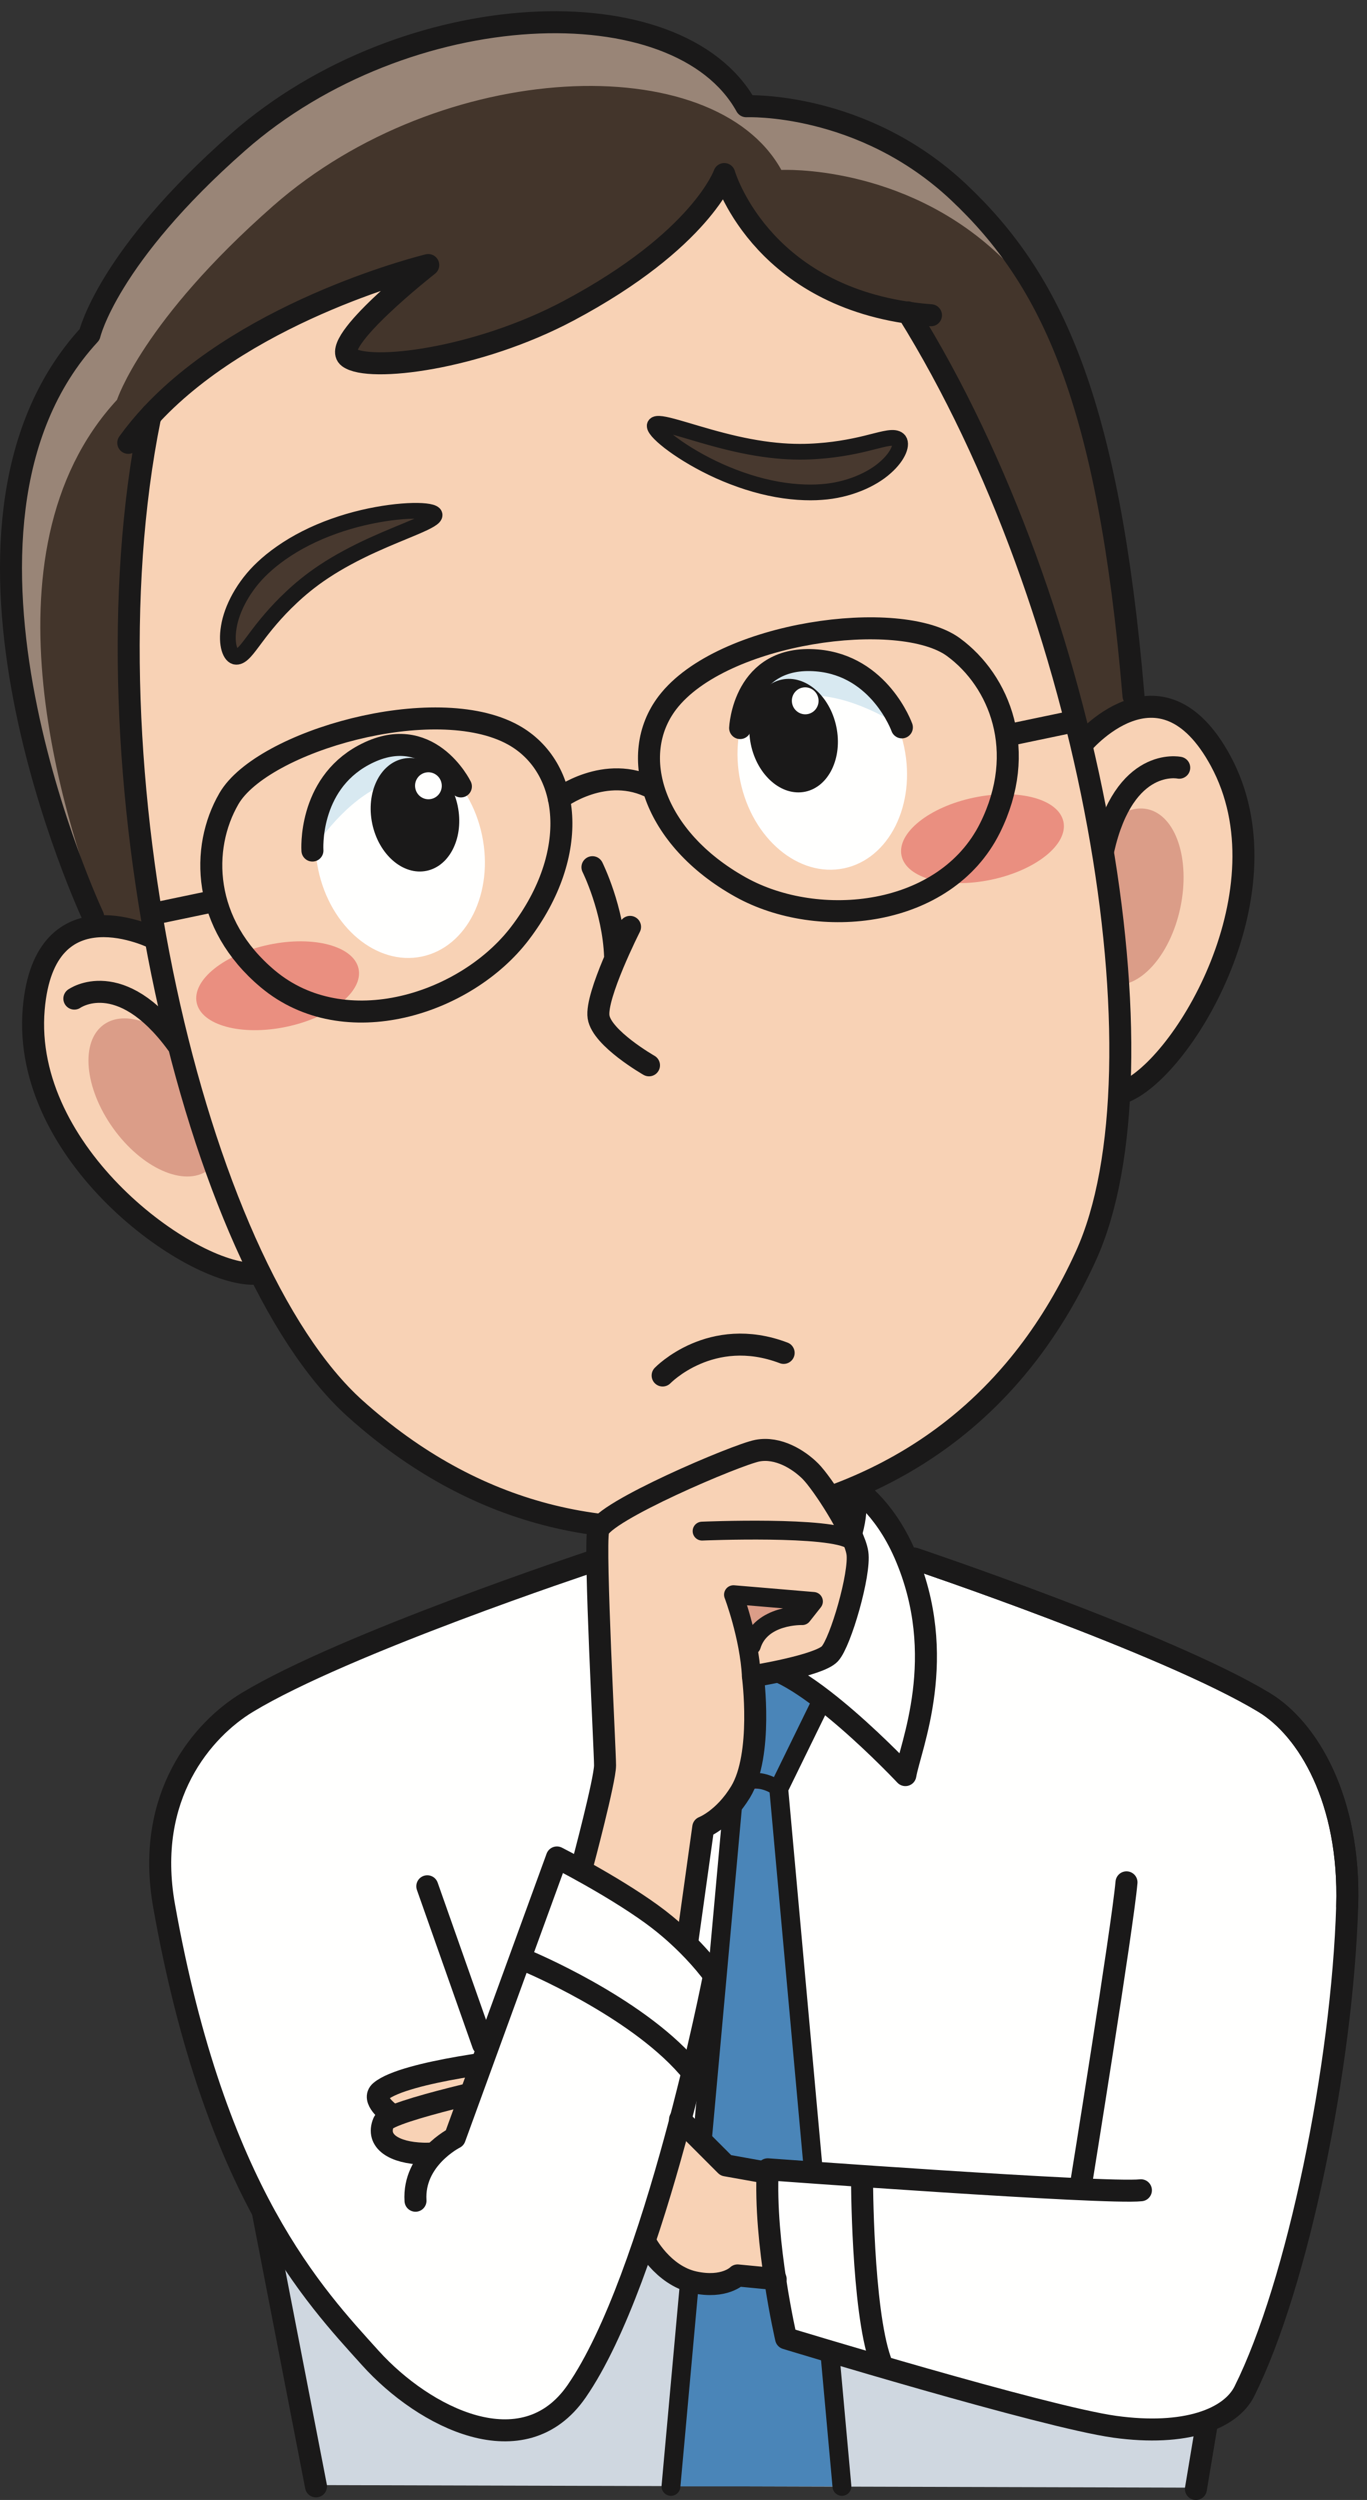 <?xml version="1.0" encoding="UTF-8"?>
<!DOCTYPE svg PUBLIC "-//W3C//DTD SVG 1.1//EN" "http://www.w3.org/Graphics/SVG/1.1/DTD/svg11.dtd">
<svg version="1.1" xmlns="http://www.w3.org/2000/svg" xmlns:xlink="http://www.w3.org/1999/xlink" x="0" y="0" width="435" height="795" viewBox="0, 0, 435, 795">
  <rect x="0" y="0" width="435" height="795" fill="#333333" stroke="none"/>
  <g id="Layer_1">
    <path d="M381.39,789.425 L383.475,770.675 L395.97,760.465 C412.995,726.42 427.16,656.715 428.695,606.09 C429.72,572.34 416.195,549.84 402.31,541.42 C371.36,522.66 290.97,495.655 290.97,495.655 L187.845,496.715 C187.845,496.715 109.555,522.66 78.61,541.42 C64.72,549.84 45.965,570.97 52.22,606.09 C55.875,626.605 60.25,642.91 65.345,659.525 L83.47,704.525 L100.975,788.595 L381.39,789.425" fill="#FFFFFE"/>
    <path d="M100.555,790.26 L83.47,703.9 L70.345,669.215 C86.47,711.38 105.495,735.045 117.845,749.84 C132.845,767.805 166.595,784.84 183.47,760.465 C191.035,749.535 198.015,731.79 204.08,712.33 L248.47,714.215 L250.14,743.595 C250.14,743.595 332.22,768.59 354.72,771.715 C371.595,774.06 383.9,771.48 386.26,766.77 L381.8,791.09 L100.555,790.26" fill="#CFD7E0"/>
    <path d="M268.9,465.585 C268.9,465.585 268.61,484.8 274.925,492.775 L241.61,531.9 L206.21,492.775 C212.525,484.8 212.23,465.585 212.23,465.585 L268.9,465.585" fill="#F7CCAF"/>
    <path d="M213.94,466.815 L266.14,466.815 L269.555,482.745 C269.555,482.745 241.565,505.18 203.895,496.915 L213.94,466.815" fill="#DB9D88"/>
    <path d="M213.51,790.675 L233.625,568.815 L215.925,532.64 L241.4,527.735 L265.505,532.64 L247.805,568.815 L267.915,790.675" fill="#4A85B8"/>
    <path d="M213.51,790.675 L233.625,568.815 L215.925,532.64 L241.4,527.735 L265.505,532.64 L247.805,568.815 L267.915,790.675" fill-opacity="0" stroke="#1A1919" stroke-width="6" stroke-linecap="round" stroke-linejoin="round"/>
    <path d="M233.625,568.815 C233.625,568.815 239.19,563.06 247.805,568.815" fill="#D8232A"/>
    <path d="M233.625,568.815 C233.625,568.815 239.19,563.06 247.805,568.815" fill-opacity="0" stroke="#1A1919" stroke-width="5" stroke-linecap="round" stroke-linejoin="round"/>
    <g>
      <path d="M29.635,291.45 C29.635,291.45 -30.865,168.57 26.065,106.88 C26.065,106.88 34.175,81.73 75.755,45.205 C129.17,-1.705 215.925,-5.14 237.46,33.78 C237.46,33.78 275.95,31.81 306.745,60.815 C336.15,88.51 352.74,127.19 360.695,221.295 L354.87,238.265 L42.31,306.95 L29.635,291.45" fill="#43352B"/>
      <path d="M37.24,127.14 C37.24,127.14 45.355,101.99 86.935,65.465 C140.345,18.56 227.105,15.125 248.64,54.045 C248.64,54.045 287.13,52.075 317.92,81.075 C324.765,87.525 330.915,94.585 336.42,102.79 C328.44,85.035 318.64,72.02 306.745,60.815 C275.95,31.81 237.46,33.78 237.46,33.78 C215.925,-5.14 129.17,-1.705 75.755,45.205 C34.175,81.73 26.065,106.88 26.065,106.88 C-30.865,168.57 29.635,291.45 29.635,291.45 L34.62,297.555 C20.815,263.51 -7.93,176.09 37.24,127.14" fill="#998577"/>
    </g>
    <path d="M205.285,715.46 C204.355,714.695 203.785,714.215 203.785,714.215 L215.66,673.59 L230.97,689.215 L243.785,690.465 L245.035,723.59 L232.535,722.34 C232.535,722.34 221.635,723.965 219.45,723.34 C217.71,722.84 208.855,718.405 205.285,715.46" fill="#F8D2B5"/>
    <path d="M123.895,671.93 C123.895,671.93 118.07,667.585 121.085,665.055 C128.895,658.49 165.46,654.74 165.46,654.74 L168.27,665.99" fill="#F8D2B5"/>
    <path d="M123.895,671.93 C123.895,671.93 118.07,667.585 121.085,665.055 C128.895,658.49 165.46,654.74 165.46,654.74 L168.27,665.99" fill-opacity="0" stroke="#1A1919" stroke-width="7" stroke-linecap="round" stroke-linejoin="round"/>
    <path d="M160.07,680.555 C160.07,680.555 143.88,685.135 134.665,684.875 C125.47,684.61 119.535,680.97 122.07,674.89 C123.635,671.14 164.365,662.495 164.365,662.495" fill="#F8D2B5"/>
    <path d="M160.07,680.555 C160.07,680.555 143.88,685.135 134.665,684.875 C125.47,684.61 119.535,680.97 122.07,674.89 C123.635,671.14 164.365,662.495 164.365,662.495" fill-opacity="0" stroke="#1A1919" stroke-width="7" stroke-linecap="round" stroke-linejoin="round"/>
    <path d="M159.41,631.09 L147.22,673.62 L135.03,692.42 L170.1,693.65 L188.055,649.485 L159.41,631.09" fill="#FFFFFE"/>
    <path d="M245.345,690.465 C245.345,690.465 245.035,715.775 245.66,721.715 C246.285,727.65 249.72,743.9 249.72,743.9 L286.285,755.465 L286.91,692.965 L245.345,690.465" fill="#FFFFFE"/>
    <path d="M428.695,606.09 C429.72,572.34 416.195,549.84 402.31,541.42 C371.36,522.66 290.97,495.655 290.97,495.655" fill-opacity="0" stroke="#1A1919" stroke-width="7" stroke-linecap="round" stroke-linejoin="round"/>
    <path d="M83.785,704.215 L100.555,790.675" fill="#AB2430"/>
    <path d="M83.785,704.215 L100.555,790.675" fill-opacity="0" stroke="#1A1919" stroke-width="7" stroke-linecap="round" stroke-linejoin="round"/>
    <path d="M383.89,771.51 L380.555,791.505" fill="#AB2430"/>
    <path d="M383.89,771.51 L380.555,791.505" fill-opacity="0" stroke="#1A1919" stroke-width="7" stroke-linecap="round" stroke-linejoin="round"/>
    <path d="M240.3,529.71 C268.6,504.085 274.975,483.15 271.315,472.735 C271.315,472.735 281,478.36 287.875,494.085 C302.175,526.795 289.625,555.555 288.105,564.49 C288.105,564.49 254.85,529.045 240.3,529.71" fill="#FFFFFE"/>
    <g>
      <path d="M240.3,529.71 C268.6,504.085 274.975,483.15 271.315,472.735 C271.315,472.735 281,478.36 287.875,494.085 C302.175,526.795 289.625,555.555 288.105,564.49 C288.105,564.49 254.85,529.045 240.3,529.71 z M290.97,495.655 C290.97,495.655 371.36,522.66 402.31,541.42 C416.195,549.84 429.72,572.34 428.695,606.09 C427.16,656.715 412.995,726.42 395.97,760.465 C391.595,769.215 377.22,774.84 354.72,771.715 C332.22,768.59 250.14,743.595 250.14,743.595 C250.14,743.595 243.055,713.175 244.305,689.845 C244.305,689.845 351.805,697.76 363.055,696.51" fill-opacity="0" stroke="#1A1919" stroke-width="7" stroke-linecap="round" stroke-linejoin="round"/>
      <path d="M344.09,236.91 C344.09,236.91 369.19,206.45 388.43,241.985 C410.525,282.81 376.845,339.37 357.835,347.22" fill="#F8D2B5"/>
      <path d="M344.09,236.91 C344.09,236.91 369.19,206.45 388.43,241.985 C410.525,282.81 376.845,339.37 357.835,347.22" fill-opacity="0" stroke="#1A1919" stroke-width="7" stroke-linecap="round" stroke-linejoin="round"/>
    </g>
    <path d="M375.605,288.64 C372.35,304.04 362.375,314.945 353.32,313.04 C344.27,311.13 339.565,297.095 342.825,281.705 C346.085,266.315 356.06,255.39 365.11,257.31 C374.165,259.225 378.855,273.255 375.605,288.64" fill="#DB9D88"/>
    <path d="M375.25,244.135 C375.25,244.135 357.775,240.44 351.075,270.345" fill-opacity="0" stroke="#1A1919" stroke-width="7" stroke-linecap="round" stroke-linejoin="round"/>
    <path d="M49.325,298.47 C49.325,298.47 14.14,280.6 10.73,320.865 C6.815,367.12 60.32,405.475 80.885,405.06" fill="#F8D2B5"/>
    <path d="M49.325,298.47 C49.325,298.47 14.14,280.6 10.73,320.865 C6.815,367.12 60.32,405.475 80.885,405.06" fill-opacity="0" stroke="#1A1919" stroke-width="7" stroke-linecap="round" stroke-linejoin="round"/>
    <path d="M35.96,358.725 C45.105,371.52 58.62,377.54 66.145,372.165 C73.68,366.785 72.375,352.055 63.22,339.25 C54.08,326.45 40.565,320.435 33.04,325.815 C25.505,331.195 26.82,345.925 35.96,358.725" fill="#DB9D88"/>
    <path d="M23.66,317.56 C23.66,317.56 38.205,307.185 56.31,331.91" fill-opacity="0" stroke="#1A1919" stroke-width="7" stroke-linecap="round" stroke-linejoin="round"/>
    <path d="M288.9,99.33 C347.6,193.53 372.76,339.69 345.535,399.41 C324.515,445.515 288.865,472.535 241.56,482.415 C194.25,492.3 150.765,481.8 113.05,447.965 C61.78,401.97 25.265,243.675 47.695,133.005 L48.3,131.755 C79.975,97.845 136.275,84.285 136.275,84.285 C136.275,84.285 104.67,109.03 110.935,113.645 C117.44,118.445 151.81,114.31 181.01,98.78 C223.155,76.355 230.475,55.35 230.475,55.35 C230.475,55.35 241.355,93.275 290.48,99.665" fill="#F8D2B5"/>
    <path d="M288.9,99.33 C347.6,193.53 372.76,339.69 345.535,399.41 C324.515,445.515 288.865,472.535 241.56,482.415 C194.25,492.3 150.765,481.8 113.05,447.965 C61.78,401.97 25.265,243.675 47.695,133.005 L48.3,131.755 C79.975,97.845 136.275,84.285 136.275,84.285 C136.275,84.285 104.67,109.03 110.935,113.645 C117.44,118.445 151.81,114.31 181.01,98.78 C223.155,76.355 230.475,55.35 230.475,55.35 C230.475,55.35 241.355,93.275 290.48,99.665 M188.525,275.77 C188.525,275.77 195.175,289.085 195.73,304.115 M200.495,294.75 C200.495,294.75 189.44,316.575 190.47,323.395 C191.505,330.2 206.52,338.775 206.52,338.775" fill-opacity="0" stroke="#1A1919" stroke-width="7" stroke-linecap="round" stroke-linejoin="round"/>
    <path d="M138.295,163.695 C138.625,165.535 128.965,168.57 118.48,173.365 C113.245,175.75 107.835,178.61 103.295,181.61 C98.73,184.595 95.08,187.725 92.66,190.025 C87.77,194.595 84.085,199.165 81.405,202.78 C78.705,206.37 76.96,208.93 75.165,208.865 C73.36,208.845 71.835,205.085 72.81,199.38 C73.7,193.715 77.43,186.32 83.69,180.515 C86.775,177.585 91.595,174.04 97.295,171.175 C102.975,168.27 109.46,166.03 115.52,164.615 C127.69,161.76 138.02,161.99 138.295,163.695" fill="#48392F"/>
    <path d="M138.295,163.695 C138.625,165.535 128.965,168.57 118.48,173.365 C113.245,175.75 107.835,178.61 103.295,181.61 C98.73,184.595 95.08,187.725 92.66,190.025 C87.77,194.595 84.085,199.165 81.405,202.78 C78.705,206.37 76.96,208.93 75.165,208.865 C73.36,208.845 71.835,205.085 72.81,199.38 C73.7,193.715 77.43,186.32 83.69,180.515 C86.775,177.585 91.595,174.04 97.295,171.175 C102.975,168.27 109.46,166.03 115.52,164.615 C127.69,161.76 138.02,161.99 138.295,163.695 z" fill-opacity="0" stroke="#1A1919" stroke-width="5"/>
    <path d="M208.4,135.165 C207.53,136.665 215.41,143.345 226.665,148.795 C232.275,151.505 238.72,153.845 244.965,155.17 C251.185,156.525 257.17,156.81 261.405,156.465 C269.925,155.905 277.48,152.495 281.74,148.66 C286.09,144.84 287.265,140.96 285.89,139.8 C284.53,138.625 281.56,139.515 277.195,140.605 C272.845,141.735 267.105,142.965 260.43,143.435 C257.105,143.7 252.305,143.825 246.87,143.265 C241.45,142.75 235.45,141.565 229.88,140.115 C218.715,137.255 209.3,133.535 208.4,135.165" fill="#48392F"/>
    <g>
      <path d="M208.4,135.165 C207.53,136.665 215.41,143.345 226.665,148.795 C232.275,151.505 238.72,153.845 244.965,155.17 C251.185,156.525 257.17,156.81 261.405,156.465 C269.925,155.905 277.48,152.495 281.74,148.66 C286.09,144.84 287.265,140.96 285.89,139.8 C284.53,138.625 281.56,139.515 277.195,140.605 C272.845,141.735 267.105,142.965 260.43,143.435 C257.105,143.7 252.305,143.825 246.87,143.265 C241.45,142.75 235.45,141.565 229.88,140.115 C218.715,137.255 209.3,133.535 208.4,135.165 z" fill-opacity="0" stroke="#1A1919" stroke-width="5"/>
      <path d="M29.635,291.45 C29.635,291.45 -28.415,168.055 28.51,106.365 C28.51,106.365 34.175,81.73 75.755,45.205 C129.17,-1.705 215.925,-5.14 237.46,33.78 C237.46,33.78 274.32,32.155 305.105,61.16 C334.515,88.855 352.74,127.19 360.695,221.295 M48.48,290.655 L68.37,286.5 M340.925,229.575 L321.04,233.73" fill-opacity="0" stroke="#1A1919" stroke-width="7" stroke-linecap="round" stroke-linejoin="round"/>
    </g>
    <path d="M114.105,308.09 C115.615,315.31 105.305,323.565 91.08,326.535 C76.855,329.505 64.09,326.07 62.585,318.855 C61.075,311.635 71.4,303.38 85.62,300.41 C99.85,297.435 112.6,300.875 114.105,308.09" fill="#EA8F80"/>
    <path d="M338.405,261.32 C339.91,268.535 329.6,276.795 315.37,279.765 C301.15,282.735 288.385,279.295 286.875,272.08 C285.37,264.865 295.695,256.605 309.915,253.64 C324.14,250.665 336.895,254.1 338.405,261.32" fill="#EA8F80"/>
    <path d="M40.815,140.825 C43.1,137.65 45.615,134.63 48.3,131.755 M290.48,99.665 C292.35,99.91 294.27,100.105 296.25,100.25 M72.855,253.96 C83.445,235.71 138.455,219.9 163.345,233.705 C181.74,243.91 184.865,271.355 165.465,296.79 C148.27,319.34 109.68,331.755 85.25,311.315 C64.3,293.795 63.73,269.685 72.855,253.96 z M303.425,205.805 C286.415,193.32 229.68,200.85 212.395,223.46 C199.63,240.175 207.745,266.575 235.705,282.125 C260.485,295.905 300.815,291.83 315.025,263.325 C327.205,238.88 318.08,216.56 303.425,205.805 z M177.81,254.01 C177.81,254.01 192.68,242.655 207.86,250.73" fill-opacity="0" stroke="#1A1919" stroke-width="7" stroke-linecap="round" stroke-linejoin="round"/>
    <path d="M153.4,265.65 C157.215,283.925 148.64,301.175 134.245,304.185 C119.835,307.195 105.08,294.815 101.26,276.54 C97.44,258.255 106.01,241 120.42,237.995 C134.815,234.985 149.58,247.37 153.4,265.65" fill="#FFFFFE"/>
    <path d="M99.42,270.475 C99.42,270.475 97.975,249.705 115.665,240.15 C136.35,228.98 146.665,250.085 146.665,250.085 C146.665,250.085 133.395,243.935 120.43,250.28 C108.205,256.27 99.42,270.475 99.42,270.475" fill="#D8E9F1"/>
    <path d="M145.64,256.255 C147.695,266.09 143.27,275.35 135.77,276.92 C128.265,278.485 120.51,271.765 118.45,261.93 C116.395,252.08 120.82,242.83 128.325,241.265 C135.825,239.7 143.585,246.4 145.64,256.255" fill="#1A1919"/>
    <path d="M140.49,249.01 C140.975,251.335 139.505,253.6 137.2,254.08 C134.905,254.56 132.65,253.07 132.17,250.745 C131.68,248.425 133.155,246.155 135.445,245.675 C137.75,245.19 140.005,246.685 140.49,249.01" fill="#FFFFFE"/>
    <path d="M235.59,248.48 C239.41,266.765 254.175,279.135 268.57,276.13 C282.97,273.12 291.545,255.875 287.725,237.595 C283.905,219.31 269.145,206.93 254.745,209.935 C240.35,212.945 231.77,230.2 235.59,248.48" fill="#FFFFFE"/>
    <path d="M286.99,231.305 C286.99,231.305 280,211.69 259.97,210.015 C236.53,208.06 235.52,231.525 235.52,231.525 C235.52,231.525 245.225,220.58 259.655,221.205 C273.24,221.8 286.99,231.305 286.99,231.305" fill="#D8E9F1"/>
    <path d="M238.94,236.77 C240.995,246.6 248.74,253.325 256.245,251.76 C263.76,250.19 268.185,240.925 266.13,231.09 C264.07,221.24 256.315,214.535 248.8,216.105 C241.295,217.67 236.885,226.92 238.94,236.77" fill="#1A1919"/>
    <path d="M235.52,231.525 C235.52,231.525 236.53,208.06 259.97,210.015 C280,211.69 286.99,231.305 286.99,231.305" fill-opacity="0" stroke="#1A1919" stroke-width="7" stroke-linecap="round" stroke-linejoin="round"/>
    <path d="M252.075,223.73 C252.56,226.05 254.815,227.545 257.11,227.065 C259.405,226.585 260.875,224.31 260.39,221.99 C259.905,219.67 257.65,218.18 255.355,218.66 C253.06,219.135 251.59,221.405 252.075,223.73" fill="#FFFFFE"/>
    <path d="M167.635,623.595 C167.635,623.595 201.8,637.76 218.885,657.345 M343.89,695.26 C343.89,695.26 357.22,612.755 358.47,598.59 M274.305,692.345 C274.305,692.345 274.305,734.01 280.14,750.675 M242.64,690.675 L230.975,688.595 L216.39,674.01 M205.345,712.965 C205.345,712.965 210.75,723.575 220.97,725.775 C230.565,727.845 234.72,723.59 234.72,723.59 L246.83,724.76 M135.97,599.84 L153.705,650.12" fill-opacity="0" stroke="#1A1919" stroke-width="7" stroke-linecap="round" stroke-linejoin="round"/>
    <path d="M185.4,592.845 C185.4,592.845 192.535,566.09 192.535,561.4 C192.535,556.715 189.095,492.65 190.345,486.715 C191.595,480.775 234.465,462.56 241.025,461.31 C247.59,460.06 254.15,464.12 257.9,467.87 C261.65,471.62 271.91,487.34 272.845,493.9 C273.785,500.465 267.52,522.155 264.08,525.905 C260.645,529.655 239.585,533.045 239.585,533.045 C239.585,533.045 242.86,557.98 235.66,569.84 C230.345,578.59 223.785,581.09 223.785,581.09 L218.825,616.625" fill="#F8D2B5"/>
    <path d="M185.4,592.845 C185.4,592.845 192.535,566.09 192.535,561.4 C192.535,556.715 189.095,492.65 190.345,486.715 C191.595,480.775 234.465,462.56 241.025,461.31 C247.59,460.06 254.15,464.12 257.9,467.87 C261.65,471.62 271.91,487.34 272.845,493.9 C273.785,500.465 267.52,522.155 264.08,525.905 C260.645,529.655 239.585,533.045 239.585,533.045 C239.585,533.045 242.86,557.98 235.66,569.84 C230.345,578.59 223.785,581.09 223.785,581.09 L218.825,616.625" fill-opacity="0" stroke="#1A1919" stroke-width="7" stroke-linecap="round" stroke-linejoin="round"/>
    <path d="M223.415,486.9 C223.415,486.9 264.72,485.15 270.97,489.84" fill-opacity="0" stroke="#1A1919" stroke-width="6" stroke-linecap="round" stroke-linejoin="round"/>
    <path d="M235.66,508.275 L239.72,521.09 L252.535,512.965 L252.845,508.59 L235.66,508.275" fill="#DB9D88"/>
    <g>
      <path d="M239.11,523.285 C242.2,513.295 255.285,513.775 255.285,513.775 L258.85,509.26 L233.405,507.115 C233.405,507.115 238.4,520.2 239.11,533.045" fill-opacity="0" stroke="#1A1919" stroke-width="6" stroke-linecap="round" stroke-linejoin="round"/>
      <path d="M187.845,496.715 C187.845,496.715 109.555,522.66 78.61,541.42 C64.72,549.84 45.965,570.97 52.22,606.09 C68.47,697.34 100.195,730.26 117.845,749.84 C135.045,768.915 166.595,784.84 183.47,760.465 C208.535,724.26 227.22,628.175 227.22,628.175 C227.22,628.175 219.94,617.75 207.16,608.55 C194.375,599.35 177.22,590.675 177.22,590.675 L144.72,679.84 C144.72,679.84 131.385,686.505 132.22,699.84 M210.86,437.415 C210.86,437.415 226.25,421.44 249.37,430.225 M146.665,250.085 C146.665,250.085 136.35,228.98 115.665,240.15 C97.975,249.705 99.42,270.475 99.42,270.475" fill-opacity="0" stroke="#1A1919" stroke-width="7" stroke-linecap="round" stroke-linejoin="round"/>
    </g>
  </g>
</svg>

